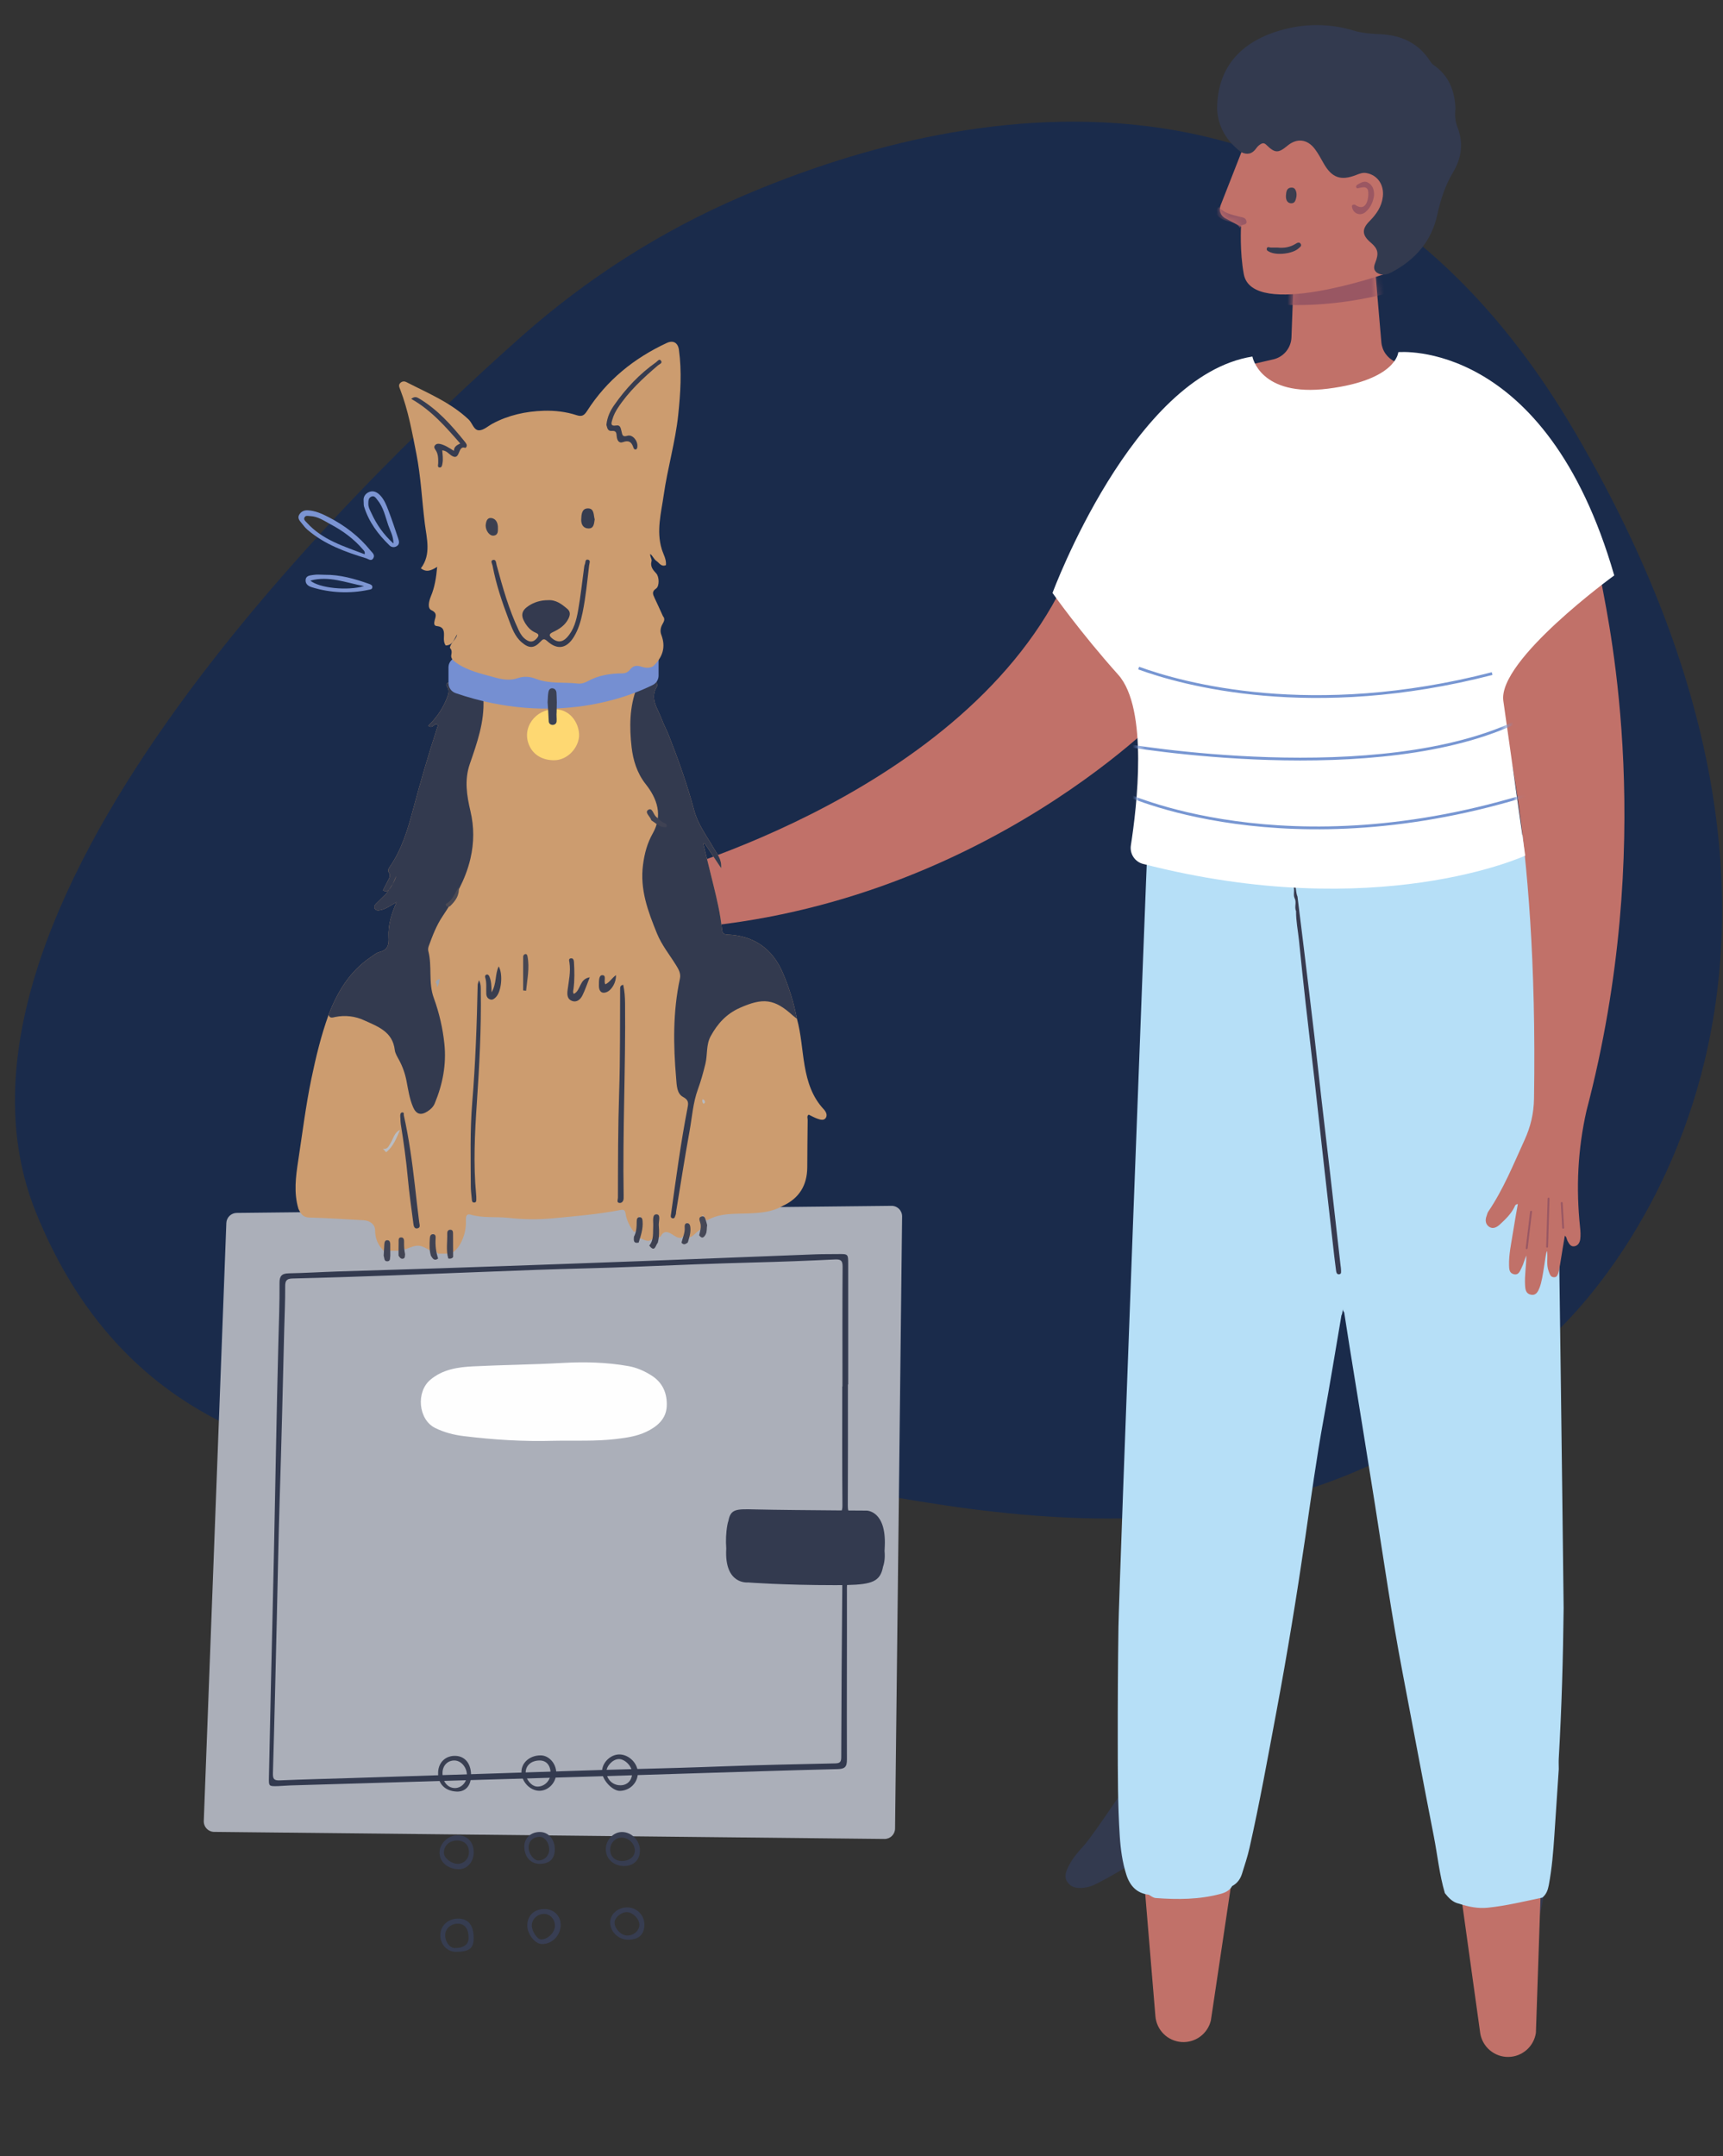 <svg width="267" height="334" viewBox="0 0 267 334" fill="none" xmlns="http://www.w3.org/2000/svg">
<rect x="0" y="0" width="267" height="334" fill="#333333" stroke="none"/>
<path fill-rule="evenodd" clip-rule="evenodd" d="M240.412 207.011C240.412 207.011 297.45 158.004 244.012 66.858C206.573 3.002 147.119 16.588 114.873 30.448C102.419 35.8 90.919 43.145 80.78 52.141C53.202 76.608 -13.066 141.738 5.575 187.815C28.945 245.579 95.117 222.961 118.383 227.91C161.485 237.08 203.25 244.102 240.412 207.011Z" fill="#1A2B4B"/>
<path fill-rule="evenodd" clip-rule="evenodd" d="M191.604 56.985L197.315 55.666C198.093 55.487 198.79 55.056 199.298 54.44C199.807 53.824 200.098 53.058 200.128 52.26L200.555 40.667L212.927 39.878L214.059 53.018C214.115 53.663 214.341 54.281 214.716 54.808C215.09 55.336 215.599 55.754 216.189 56.019L219.507 57.512L218.289 59.284C216.827 61.41 214.852 63.133 212.547 64.294C210.243 65.454 207.683 66.015 205.104 65.924C202.525 65.833 200.011 65.093 197.794 63.773C195.576 62.453 193.728 60.595 192.419 58.371L191.604 56.986V56.985Z" fill="#C17169"/>
<mask id="mask0_878_23909" style="mask-type:alpha" maskUnits="userSpaceOnUse" x="191" y="39" width="29" height="27">
<path d="M200.315 40.769L200.116 52.368C200.103 53.166 199.826 53.938 199.33 54.563C198.833 55.189 198.145 55.634 197.37 55.828L191.688 57.26L192.53 58.629C193.882 60.827 195.766 62.649 198.009 63.925C200.251 65.202 202.78 65.892 205.36 65.933C207.94 65.973 210.489 65.362 212.77 64.156C215.051 62.95 216.992 61.189 218.412 59.034L219.596 57.237L216.247 55.81C215.652 55.556 215.136 55.148 214.751 54.628C214.366 54.108 214.128 53.495 214.059 52.851L212.669 39.737" fill="white"/>
</mask>
<g mask="url(#mask0_878_23909)">
<path fill-rule="evenodd" clip-rule="evenodd" d="M214.626 45.537C209.479 46.807 204.262 47.417 198.957 47.218C198.343 46.55 198.334 45.866 198.907 45.167C201.34 44.389 203.954 44.522 206.379 43.671C208.361 42.975 210.44 42.513 212.348 41.659C213.519 41.135 213.909 41.405 214.191 42.449L214.626 45.537Z" fill="#995763"/>
</g>
<path fill-rule="evenodd" clip-rule="evenodd" d="M192.961 22.08L189.138 31.826C188.996 32.19 188.992 32.594 189.128 32.96C189.264 33.326 189.53 33.629 189.876 33.812L192.31 35.101C192.31 35.101 192.093 39.008 192.745 42.481C194.068 49.542 214.451 42.481 214.451 42.481L215.753 28.157L214.668 21.428L208.807 18.825H199.039L192.961 22.08Z" fill="#C17169"/>
<path fill-rule="evenodd" clip-rule="evenodd" d="M188.608 16.887C188.607 10.791 191.922 6.614 198.307 4.731C202.141 3.599 206.012 3.601 209.826 4.752C211.21 5.169 212.589 5.23 213.98 5.301C217.259 5.47 219.889 6.736 221.679 9.564C221.792 9.742 221.937 9.922 222.109 10.04C224.49 11.668 225.437 14.019 225.539 16.8C225.43 17.782 225.487 18.761 225.846 19.677C226.813 22.152 226.492 24.485 225.154 26.715C223.935 28.75 223.23 30.966 222.725 33.265C221.822 37.384 219.311 40.248 215.647 42.172C214.93 42.548 214.153 42.737 213.381 42.247C212.795 41.814 212.885 41.272 213.115 40.694C213.703 39.208 213.542 38.532 212.39 37.555C211.081 36.446 210.988 35.504 212.203 34.28C213.281 33.196 214.103 32.032 214.289 30.466C214.507 28.62 213.453 27.096 211.725 26.804C211.148 26.706 210.661 26.91 210.156 27.107C207.759 28.039 206.378 27.54 205.102 25.286C204.674 24.531 204.269 23.759 203.744 23.069C202.579 21.54 200.968 21.361 199.509 22.57C198.076 23.758 197.581 23.748 196.235 22.439C195.947 22.158 195.697 22.125 195.373 22.315C195.093 22.482 194.851 22.707 194.666 22.976C194.042 23.866 193.253 24.03 192.3 23.554C190.116 21.86 188.745 19.715 188.608 16.887Z" fill="#333A4F"/>
<path fill-rule="evenodd" clip-rule="evenodd" d="M212.926 30.249C212.827 31.085 212.477 32.09 211.61 32.84C210.863 33.485 209.805 33.16 209.548 32.235C209.498 32.055 209.436 31.861 209.61 31.746C209.706 31.682 209.93 31.665 210 31.729C212.063 33.148 212.205 29.824 211.935 29.341C211.657 28.844 211.112 29.025 210.657 29.108C210.482 29.139 210.286 29.256 210.184 29.05C210.061 28.801 210.248 28.659 210.449 28.546C210.928 28.276 211.439 27.972 211.973 28.273C212.605 28.63 212.956 29.214 212.926 30.249Z" fill="#9B5762"/>
<path fill-rule="evenodd" clip-rule="evenodd" d="M197.971 38.347C198.93 38.452 199.9 38.319 200.796 37.754C201.006 37.623 201.355 37.431 201.56 37.777C201.761 38.117 201.423 38.288 201.225 38.474C200.34 39.305 197.864 39.598 196.732 39.019C196.507 38.904 196.222 38.798 196.303 38.493C196.401 38.121 196.71 38.347 196.937 38.348L197.971 38.347Z" fill="#353B4F"/>
<path fill-rule="evenodd" clip-rule="evenodd" d="M200.81 29.549C200.946 29.91 200.947 30.309 200.851 30.684C200.74 31.12 200.604 31.515 200.052 31.488C199.422 31.457 199.23 30.858 199.274 30.261C199.314 29.707 199.388 29.088 200.094 29.061C200.527 29.044 200.703 29.267 200.81 29.549Z" fill="#3C3E4F"/>
<mask id="mask1_878_23909" style="mask-type:alpha" maskUnits="userSpaceOnUse" x="189" y="18" width="27" height="28">
<path d="M199.039 18.825L192.961 22.08L189.138 31.826C188.996 32.19 188.992 32.593 189.128 32.96C189.264 33.326 189.53 33.629 189.875 33.812L192.31 35.101C192.31 35.101 192.093 39.008 192.744 42.481C194.068 49.542 214.451 42.481 214.451 42.481L215.753 28.157L214.667 21.428L208.807 18.825" fill="white"/>
</mask>
<g mask="url(#mask1_878_23909)">
<path fill-rule="evenodd" clip-rule="evenodd" d="M192.146 35.333C191.5 34.247 190.176 34.456 189.256 33.87C188.444 33.352 188.029 32.878 188.847 32.062C189.681 33.032 190.882 33.248 192.033 33.555C192.471 33.671 192.997 33.66 193.137 34.19C193.325 34.903 192.565 34.719 192.284 34.995C192.205 35.073 192.19 35.218 192.146 35.333Z" fill="#985865"/>
</g>
<path fill-rule="evenodd" clip-rule="evenodd" d="M99.117 136.381C99.117 136.381 148.178 124.174 164.683 90.718L180.509 110.384C180.509 110.384 149.083 143.388 99.117 144.066" fill="#C17169"/>
<path fill-rule="evenodd" clip-rule="evenodd" d="M31.578 282.07L35.074 189.447C35.089 189.029 35.265 188.633 35.565 188.341C35.865 188.049 36.266 187.884 36.684 187.88L138.147 186.784C138.364 186.782 138.579 186.823 138.78 186.905C138.981 186.987 139.163 187.108 139.317 187.262C139.47 187.415 139.591 187.597 139.673 187.798C139.755 187.999 139.796 188.214 139.793 188.431L138.701 283.245C138.696 283.676 138.519 284.088 138.211 284.39C137.902 284.692 137.486 284.859 137.055 284.854L33.189 283.759C32.971 283.757 32.756 283.711 32.557 283.625C32.357 283.538 32.177 283.412 32.026 283.255C31.876 283.097 31.759 282.911 31.682 282.708C31.605 282.504 31.57 282.287 31.578 282.07Z" fill="#ABAFB9"/>
<path fill-rule="evenodd" clip-rule="evenodd" d="M85.779 223.178C81.111 223.312 76.464 223.02 71.836 222.45C70.306 222.262 68.811 221.876 67.419 221.184C64.829 219.898 64.431 215.616 66.69 213.724C68.628 212.099 70.971 211.763 73.344 211.647C77.923 211.421 82.513 211.379 87.091 211.123C90.556 210.929 93.99 211.003 97.403 211.614C98.672 211.841 99.836 212.357 100.938 213.048C102.735 214.174 103.421 215.908 103.318 217.86C103.218 219.803 101.826 220.987 100.157 221.782C98.684 222.483 97.076 222.712 95.476 222.902C92.254 223.284 89.012 223.112 85.779 223.178Z" fill="#FEFEFE"/>
<path fill-rule="evenodd" clip-rule="evenodd" d="M96.225 276.538C95.019 276.586 94.035 275.7 93.974 274.511C93.925 273.586 94.933 272.511 95.874 272.48C96.823 272.45 97.942 273.586 97.956 274.595C97.971 275.716 97.276 276.497 96.225 276.538ZM95.965 271.761C94.571 271.766 93.274 273.069 93.294 274.448C93.314 275.728 94.934 277.446 96.088 277.406C97.622 277.354 98.811 276.17 98.841 274.664C98.87 273.167 97.472 271.756 95.965 271.761Z" fill="#383E51"/>
<path fill-rule="evenodd" clip-rule="evenodd" d="M83.806 300.416C83.226 300.374 82.431 299.156 82.413 298.283C82.394 297.307 83.257 296.476 84.304 296.461C85.228 296.449 86 297.291 85.998 298.308C85.995 299.352 84.814 300.488 83.806 300.416ZM84.379 295.714C82.779 295.708 81.722 296.71 81.709 298.242C81.699 299.557 82.865 301.08 83.921 301.129C85.503 301.203 86.899 299.801 86.887 298.147C86.878 296.744 85.823 295.72 84.379 295.714Z" fill="#383E53"/>
<path fill-rule="evenodd" clip-rule="evenodd" d="M96.346 288.266C95.222 288.246 94.518 287.519 94.561 286.421C94.6 285.425 95.391 284.638 96.346 284.647C97.424 284.657 98.383 285.596 98.38 286.642C98.379 287.595 97.512 288.286 96.346 288.266ZM96.379 283.779C95.036 283.784 93.872 285.021 93.875 286.443C93.877 287.918 95.069 289.027 96.673 289.049C98.177 289.069 99.18 288.087 99.17 286.604C99.16 285.09 97.86 283.774 96.379 283.779Z" fill="#373D51"/>
<path fill-rule="evenodd" clip-rule="evenodd" d="M83.275 276.743C82.378 276.727 81.482 275.672 81.46 274.607C81.436 273.477 82.334 272.693 83.647 272.697C84.667 272.701 85.316 273.463 85.319 274.662C85.324 275.805 84.381 276.763 83.275 276.743ZM83.797 271.906C82.118 271.893 80.802 273.026 80.804 274.48C80.808 275.974 82.126 277.371 83.551 277.392C84.986 277.412 86.221 276.104 86.199 274.584C86.177 273.159 85.062 271.916 83.797 271.906Z" fill="#393F52"/>
<path fill-rule="evenodd" clip-rule="evenodd" d="M97.16 299.816C96.258 299.802 95.226 298.732 95.228 297.809C95.229 297.06 96.239 296.194 97.115 296.19C98.041 296.186 99.101 297.246 99.081 298.157C99.06 299.086 98.197 299.831 97.16 299.816ZM97.183 295.456C95.708 295.462 94.523 296.53 94.555 297.825C94.591 299.282 95.864 300.473 97.377 300.462C99.012 300.451 99.87 299.624 99.855 298.075C99.847 297.373 99.562 296.704 99.061 296.213C98.56 295.722 97.884 295.45 97.183 295.456ZM70.954 288.706C69.984 288.724 68.806 287.819 68.786 287.038C68.756 285.925 69.598 285.108 70.793 285.093C71.929 285.078 72.662 285.766 72.67 286.859C72.68 287.892 71.939 288.687 70.954 288.706ZM70.837 284.277C69.43 284.305 68.132 285.561 68.111 286.914C68.089 288.391 69.33 289.501 71.051 289.541C72.386 289.571 73.402 288.438 73.408 286.912C73.412 285.312 72.375 284.246 70.837 284.277Z" fill="#373D51"/>
<path fill-rule="evenodd" clip-rule="evenodd" d="M70.505 301.756C69.687 301.759 68.972 300.801 68.992 299.728C69.01 298.749 69.855 297.983 70.927 297.974C71.998 297.964 72.624 298.776 72.618 300.163C72.613 301.198 71.882 301.75 70.505 301.756ZM70.894 297.191C69.36 297.223 68.207 298.36 68.234 299.816C68.259 301.252 69.347 302.365 70.694 302.337C72.814 302.296 73.424 301.788 73.402 300.09C73.378 298.153 72.515 297.157 70.894 297.191Z" fill="#363D51"/>
<path fill-rule="evenodd" clip-rule="evenodd" d="M70.55 276.968C69.422 276.995 68.594 276.047 68.571 274.7C68.552 273.538 69.306 272.707 70.388 272.697C71.456 272.688 72.376 273.774 72.355 275.018C72.335 276.066 71.523 276.944 70.55 276.968ZM70.602 271.984C69.068 271.923 67.955 272.966 67.892 274.523C67.822 276.27 68.933 277.432 70.751 277.513C72.068 277.573 72.935 276.677 72.994 275.195C73.07 273.298 72.137 272.044 70.602 271.984Z" fill="#393F52"/>
<path fill-rule="evenodd" clip-rule="evenodd" d="M83.387 288.182C82.697 288.168 81.92 287.112 81.91 286.174C81.903 285.203 82.624 284.516 83.646 284.523C84.418 284.527 85.109 285.456 85.108 286.487C85.108 287.462 84.357 288.201 83.387 288.182ZM83.62 283.775C82.216 283.792 81.231 284.745 81.249 286.068C81.271 287.663 82.254 288.73 83.686 288.71C85.196 288.688 85.998 287.88 85.973 286.403C85.948 284.869 84.954 283.759 83.62 283.775Z" fill="#393F53"/>
<path fill-rule="evenodd" clip-rule="evenodd" d="M130.523 245.676C130.437 254.525 130.387 263.375 130.359 272.226C130.357 273.004 130.071 273.135 129.372 273.15C123.577 273.276 117.78 273.389 111.989 273.61C107.287 273.79 102.585 273.917 97.882 274.039C90.96 274.218 84.04 274.468 77.118 274.69C69.632 274.93 62.145 275.175 54.657 275.412C50.894 275.533 47.129 275.619 43.368 275.78C42.448 275.819 42.268 275.549 42.294 274.654C42.527 266.715 42.704 258.774 42.894 250.835C43.041 244.668 43.144 238.501 43.338 232.336C43.615 223.531 43.832 214.726 44.045 205.92C44.098 203.702 44.209 201.482 44.191 199.262C44.185 198.428 44.374 198.065 45.307 198.042C50.536 197.916 55.765 197.742 60.992 197.552C68.402 197.28 75.808 196.965 83.218 196.698C88.369 196.513 93.525 196.426 98.677 196.211C104.692 195.959 110.707 195.717 116.726 195.562C120.939 195.454 125.151 195.297 129.361 195.091C130.304 195.045 130.578 195.262 130.571 196.227C130.528 202.404 130.549 208.581 130.549 214.758H130.518C130.518 220.897 130.492 227.037 130.544 233.176C130.547 233.519 130.515 233.775 130.437 233.967C126.301 233.936 119.938 233.882 117.076 233.81C114.105 233.735 113.234 233.7 112.877 235.579C112.806 235.784 112.751 235.994 112.715 236.208C112.491 237.43 112.454 238.65 112.541 239.865L112.538 239.922C112.23 245.539 115.918 245.121 115.918 245.121C115.918 245.121 121.273 245.539 129.413 245.539C129.803 245.539 130.17 245.536 130.521 245.532C130.523 245.579 130.523 245.626 130.523 245.676ZM134.287 233.992L131.459 233.974C131.393 233.777 131.374 233.526 131.376 233.209C131.412 226.958 131.395 220.704 131.395 214.452H131.436V195.808C131.436 194.225 131.433 194.228 129.803 194.253C128.673 194.27 127.541 194.251 126.413 194.294C117.426 194.638 108.44 194.995 99.454 195.342C95.581 195.491 91.708 195.63 87.836 195.769C81.293 196.002 74.749 196.238 68.205 196.455C62.901 196.633 57.595 196.778 52.291 196.952C49.77 197.036 47.251 197.193 44.73 197.239C43.653 197.259 43.307 197.672 43.316 198.732C43.34 201.744 43.22 204.755 43.141 207.765C42.848 219.019 42.667 230.275 42.431 241.53C42.29 248.189 42.121 254.849 41.971 261.507C41.867 266.099 41.777 270.692 41.675 275.283C41.643 276.7 41.634 276.706 43.08 276.668C43.718 276.651 44.356 276.579 44.996 276.561C52.592 276.333 60.189 276.113 67.785 275.889C76.178 275.643 84.57 275.397 92.963 275.145C97.439 275.011 101.915 274.86 106.391 274.723C114.18 274.483 121.967 274.225 129.756 274.037C130.867 274.011 131.245 273.748 131.241 272.579C131.208 263.69 131.261 254.8 131.241 245.91C131.241 245.768 131.246 245.64 131.258 245.521C135.236 245.43 136.409 244.921 136.837 242.691C136.918 242.466 136.98 242.219 137.027 241.944C137.123 241.374 137.123 240.806 137.073 240.243C137.086 240 137.097 239.751 137.108 239.486C137.343 233.962 134.287 233.992 134.287 233.992ZM237.912 271.225C239.82 272.338 239.871 274.347 240.13 276.156C241.099 282.923 240.14 289.573 238.715 296.183C238.379 297.736 237.937 299.254 237.027 300.579C235.753 302.432 233.892 302.39 232.642 300.537C225.953 287.81 226.963 277.996 227.361 274.727C227.522 273.399 228.332 272.301 229.175 271.272C229.868 271.86 237.388 272.075 237.912 271.225ZM189.743 274.285C190.536 276.82 189.369 278.698 187.743 280.475C185.903 282.485 171.06 291.542 169.129 292.133C168.877 292.21 168.629 292.306 168.372 292.35C167.297 292.538 166.191 292.556 165.469 291.622C164.77 290.717 165.24 289.753 165.699 288.867C166.277 287.755 167.099 286.822 167.937 285.903C169.766 283.896 175.504 274.823 177.328 272.851C177.813 272.327 178.275 271.784 178.748 271.25C179.611 271.795 187.16 270.903 187.757 270.366C188.806 270.995 189.052 272.095 189.386 273.143C189.507 273.523 189.624 273.905 189.743 274.285Z" fill="#333A4F"/>
<path fill-rule="evenodd" clip-rule="evenodd" d="M225.953 290.32L229.388 314.999C229.566 316.022 230.102 316.949 230.902 317.612C231.701 318.275 232.71 318.631 233.749 318.617C234.787 318.602 235.786 318.218 236.567 317.533C237.347 316.848 237.858 315.907 238.007 314.879L238.84 290.32M177.344 291.903L179.045 312.315C179.13 313.35 179.582 314.321 180.319 315.053C181.056 315.784 182.029 316.23 183.065 316.308C184.1 316.386 185.13 316.093 185.968 315.481C186.807 314.868 187.399 313.977 187.64 312.967L191.038 290.23" fill="#C17169"/>
<path fill-rule="evenodd" clip-rule="evenodd" d="M177.796 131.633C177.74 131.929 173.408 245.865 173.319 251.998C173.236 257.908 173.2 263.818 173.212 269.728C173.217 274.62 173.206 279.517 173.52 284.403C173.651 286.427 173.919 288.442 174.543 290.392C175.094 292.115 176.14 293.268 178.021 293.492C178.374 293.694 178.676 293.974 179.122 294.008C182.494 294.259 185.845 294.249 189.147 293.361C189.905 293.158 190.541 292.84 190.945 292.145C191.724 291.734 192.204 291.069 192.46 290.254C192.875 288.927 193.319 287.601 193.625 286.247C195.206 279.244 196.475 272.177 197.799 265.122C199.481 256.151 200.954 247.146 202.275 238.115C203.166 232.019 203.992 225.914 205.103 219.85C206.084 214.492 206.955 209.114 207.874 203.745C208.092 203.415 207.931 202.93 208.308 202.667C208.031 202.871 208.12 203.084 208.3 203.3C208.567 205.008 208.829 206.717 209.103 208.425C210.424 216.626 211.771 224.823 213.064 233.029C214.427 241.681 215.675 250.351 217.319 258.956C218.941 267.441 220.518 275.935 222.181 284.412C222.76 287.359 223.048 290.362 223.902 293.255C224.498 293.994 225.124 294.689 226.119 294.885C227.552 295.359 229.023 295.657 230.534 295.504C233.395 295.212 236.187 294.527 238.996 293.942C239.632 293.444 239.868 292.74 240.009 291.986C240.488 289.432 240.699 286.85 240.871 284.264L241.551 274.034C241.549 273.471 241.518 272.905 241.551 272.344C241.996 264.601 242.22 256.853 242.304 249.098C242.304 249.098 241.101 144.744 240.423 129.146" fill="#B6DFF7"/>
<path fill-rule="evenodd" clip-rule="evenodd" d="M200.187 136.379L200.686 136.406C200.747 136.767 200.814 138.433 201.059 138.868C201.386 141.511 201.718 144.153 202.039 146.798C202.589 151.338 203.142 155.879 203.674 160.422C204.037 163.518 204.36 166.618 204.715 169.715C205.173 173.702 205.651 177.685 206.11 181.67C206.476 184.841 206.828 188.015 207.186 191.187C207.368 192.79 207.552 194.393 207.734 195.996C207.76 196.219 207.808 196.443 207.807 196.666C207.806 196.948 207.922 197.357 207.5 197.392C207.105 197.425 207.064 196.997 207.028 196.729C206.845 195.392 206.7 194.05 206.547 192.709C206.098 188.755 205.645 184.802 205.203 180.847C204.706 176.411 204.229 171.973 203.728 167.538C203.267 163.477 202.772 159.42 202.318 155.359C201.954 152.114 201.62 148.867 201.288 145.619C201.134 144.128 200.823 142.652 200.843 141.145C200.539 140.491 200.973 139.75 200.6 139.105L200.606 139.112C200.358 138.524 200.683 137.874 200.413 137.288C200.175 137.025 200.139 136.712 200.187 136.379Z" fill="#373A4F"/>
<path fill-rule="evenodd" clip-rule="evenodd" d="M60.874 136.895C61.086 136.472 61.233 136.036 61.402 135.693C61.294 136.106 61.104 136.503 60.874 136.895ZM127.64 171.818C125.868 169.924 125.124 167.598 124.693 165.112C124.269 162.676 124.158 160.189 123.49 157.793C123.023 155.367 122.296 152.999 121.321 150.729C119.7 146.931 116.818 144.933 112.702 144.764C112.01 144.736 111.922 144.416 111.867 143.881C111.63 141.565 111.1 139.303 110.541 137.047C110.041 135.018 109.543 132.988 109.043 130.958C108.99 130.869 108.96 130.765 109.022 130.683C109.108 130.57 109.18 130.677 109.251 130.726L111.75 134.478C111.872 133.097 111.121 132.302 110.626 131.433C109.532 129.514 108.164 127.74 107.578 125.557C106.516 121.599 105.149 117.754 103.648 113.939C103.304 113.066 102.851 112.236 102.523 111.357C101.919 109.738 100.642 108.214 101.801 106.332C101.881 106.2 101.792 105.964 101.783 105.778C101.446 105.223 101.73 104.509 101.326 103.97C100.745 104.316 99.078 105.559 98.94 105.353C98.514 105.109 98.127 105.313 97.771 105.499C95.14 106.877 92.27 107.407 89.387 107.897C88.284 108.085 84.219 108.475 83.881 108.515C81.364 108.811 78.814 108.644 76.358 108.022C75.852 107.894 75.345 107.838 74.909 108.219C74.909 108.124 74.888 108.032 74.804 107.986C73.175 107.095 71.351 106.667 69.698 105.823C69.38 105.661 69.114 105.828 69.207 106.265C69.606 106.741 69.59 107.211 69.38 107.804C68.747 109.588 67.717 111.098 66.368 112.43C66.91 112.832 67.156 112.358 67.482 112.182C68.152 112.211 67.736 112.6 67.706 112.86C66.374 116.96 65.154 121.097 64.047 125.264C63.194 128.459 62.271 131.616 60.335 134.366C60.175 134.593 60.088 134.907 60.238 135.113C60.607 135.627 60.309 136.026 60.1 136.449C59.857 136.94 59.599 137.423 59.347 137.909C59.793 138.194 60.074 138.042 60.296 137.788C60.143 138.008 59.986 138.228 59.834 138.45C59.354 138.923 58.875 139.398 58.391 139.867C58.14 140.11 57.862 140.393 58.06 140.736C58.278 141.113 58.677 141.032 59.068 140.947C59.892 140.766 60.544 140.231 61.454 139.74C60.648 141.596 60.115 143.319 60.214 145.138C60.278 146.306 60.118 147.163 58.792 147.474C58.307 147.588 57.877 147.974 57.443 148.267C54.197 150.461 52.286 153.632 50.916 157.197C49.755 160.401 48.958 163.706 48.264 167.034C47.384 171.25 46.863 175.527 46.211 179.781C45.828 182.276 45.501 184.763 46.247 187.248C46.59 187.964 46.913 188.57 47.927 188.595C50.735 188.666 53.539 188.866 56.344 189.015C57.346 189.069 58.122 189.675 58.123 190.562C58.124 191.881 58.591 192.863 59.451 193.751C60.17 193.39 59.595 192.552 60.043 192.053C60.315 192.617 59.967 193.291 60.482 193.744L61.758 193.741C62.42 193.166 61.888 192.313 62.233 191.612C62.418 192.289 62.21 193.019 62.774 193.533C64.782 192.722 64.999 192.735 66.781 193.773C67.203 192.936 66.587 191.982 67.073 191.003C67.295 192.179 66.966 193.355 67.894 194.191L69.466 194.189C69.82 192.991 69.399 191.737 69.743 190.325C69.92 191.064 69.827 191.615 69.871 192.155C69.921 192.769 69.685 193.441 70.216 193.966C71.035 193.369 71.461 192.549 71.811 191.601C72.148 190.685 72.231 189.785 72.202 188.848C72.186 188.328 72.384 187.985 72.914 188.143C74.86 188.722 76.871 188.426 78.839 188.649C81.128 188.907 83.433 188.93 85.699 188.714C89.188 188.382 92.694 188.095 96.146 187.431C96.679 187.327 96.85 187.449 96.938 187.985C97.112 189.036 97.578 189.978 98.234 190.821C98.836 190.718 98.738 190.175 98.87 189.787C99.016 189.357 98.877 188.862 99.164 188.241C99.353 189.093 99.186 189.702 99.062 190.319C98.969 190.778 98.663 191.232 98.967 191.719C99.524 191.844 99.993 192.282 100.612 192.183C101.47 191.927 101.404 191.186 101.455 190.529C101.515 189.752 101.409 188.956 101.641 187.981C101.938 189.373 101.458 190.586 101.933 191.738C102.094 191.652 102.33 191.607 102.403 191.473C102.89 190.583 103.501 190.792 104.178 191.21C104.613 191.48 105.029 191.837 105.607 191.733C106.379 191.158 106.173 190.151 106.577 189.337C106.966 190.197 106.142 190.944 106.584 191.711C107.389 191.678 107.743 190.937 108.347 190.588C109.16 189.974 108.714 189.028 108.875 188.205C109.247 188.453 109.21 188.906 109.58 189.027C111.619 187.841 113.917 188.054 116.116 187.952C117.936 187.869 119.674 187.727 121.276 186.801C123.837 185.63 125.077 183.618 125.094 180.82C125.109 178.373 125.125 175.927 125.159 173.48C125.162 173.214 124.991 172.888 125.317 172.657C125.762 172.87 126.184 173.114 126.636 173.275C127.087 173.435 127.664 173.636 127.972 173.155C128.256 172.708 127.983 172.185 127.64 171.818Z" fill="#CC9C6F"/>
<path fill-rule="evenodd" clip-rule="evenodd" d="M74.909 108.282C75.093 111.818 73.924 115.088 72.802 118.338C71.941 120.835 72.334 123.233 72.904 125.657C73.48 128.11 73.473 130.514 72.9 132.995C72.128 136.335 70.43 139.161 68.568 141.95C67.626 143.358 67.019 144.953 66.44 146.545C66.354 146.782 66.313 147.081 66.373 147.319C66.994 149.699 66.348 152.201 67.223 154.592C68.059 156.884 68.61 159.27 68.863 161.696C69.197 164.888 68.597 167.962 67.369 170.915C67.148 171.448 66.741 171.836 66.251 172.152C65.229 172.811 64.496 172.621 64.011 171.491C63.458 170.206 63.259 168.82 62.996 167.462C62.78 166.318 62.389 165.215 61.837 164.19C61.57 163.696 61.238 163.178 61.175 162.643C60.843 159.804 58.575 159.024 56.453 158.057C55.046 157.401 53.465 157.217 51.945 157.531C51.606 157.598 51.087 157.818 50.916 157.197C52.287 153.633 54.197 150.461 57.443 148.267C57.876 147.974 58.307 147.588 58.792 147.474C60.119 147.163 60.279 146.306 60.215 145.138C60.115 143.319 60.648 141.596 61.454 139.74C60.544 140.231 59.892 140.766 59.068 140.947C58.677 141.032 58.278 141.113 58.06 140.737C57.862 140.394 58.14 140.11 58.39 139.867C58.876 139.398 59.353 138.923 59.834 138.45C60.462 137.538 61.15 136.66 61.401 135.693C61.166 136.172 60.973 136.832 60.592 137.384C60.312 137.786 60.012 138.335 59.347 137.909C59.599 137.423 59.857 136.94 60.1 136.449C60.31 136.027 60.607 135.628 60.237 135.113C60.088 134.907 60.175 134.593 60.334 134.366C62.272 131.616 63.193 128.459 64.046 125.264C65.153 121.097 66.374 116.96 67.706 112.86C67.736 112.6 68.152 112.211 67.482 112.182C67.156 112.358 66.91 112.833 66.369 112.431C67.716 111.099 68.747 109.588 69.38 107.804C69.59 107.211 69.606 106.741 69.207 106.266C69.112 105.828 69.38 105.661 69.699 105.824C71.351 106.667 73.175 107.095 74.805 107.987C74.906 108.042 74.915 108.168 74.909 108.282Z" fill="#333A4F"/>
<path fill-rule="evenodd" clip-rule="evenodd" d="M59.348 177.945C60.038 178.079 60.222 177.546 60.504 177.101C60.957 176.385 61.076 175.449 61.983 175.023C61.441 176.279 60.972 177.579 59.835 178.486L59.348 177.945Z" fill="#B9BDC3"/>
<path fill-rule="evenodd" clip-rule="evenodd" d="M67.482 152.217C67.604 151.948 67.738 151.692 68.141 151.661C68.078 152.12 68.01 152.545 67.706 152.895C67.663 152.659 67.783 152.369 67.482 152.217Z" fill="#9FA4AE"/>
<path fill-rule="evenodd" clip-rule="evenodd" d="M101.327 103.97C101.731 104.509 101.446 105.223 101.783 105.778C101.793 105.964 101.882 106.2 101.802 106.332C100.643 108.214 101.92 109.738 102.524 111.357C102.852 112.236 103.304 113.066 103.648 113.939C105.15 117.754 106.517 121.599 107.579 125.557C108.164 127.74 109.533 129.514 110.627 131.433C111.122 132.302 111.873 133.097 111.75 134.478L109.251 130.726C109.18 130.677 109.107 130.57 109.022 130.682C108.961 130.765 108.99 130.869 109.044 130.958C109.543 132.988 110.041 135.018 110.542 137.047C111.1 139.303 111.63 141.565 111.868 143.882C111.923 144.416 112.01 144.736 112.703 144.764C116.818 144.933 119.7 146.931 121.321 150.729C122.296 152.999 123.024 155.367 123.49 157.793C123.282 157.633 123.06 157.486 122.866 157.311C119.996 154.698 118.237 154.515 114.626 156.128C112.543 157.059 111.175 158.588 110.126 160.511C109.398 161.846 109.657 163.372 109.31 164.787C108.979 166.138 108.614 167.46 108.136 168.769C107.386 170.822 107.252 173.021 106.863 175.157C106.104 179.331 105.458 183.525 104.767 187.711C104.742 187.858 104.765 188.025 104.705 188.155C104.592 188.399 104.583 188.838 104.157 188.697C103.852 188.596 103.951 188.289 103.99 188.016C104.755 182.557 105.481 177.093 106.529 171.679C106.672 170.942 106.787 170.412 105.84 169.913C104.872 169.404 104.868 168.088 104.78 167.066C104.333 161.891 104.256 156.72 105.361 151.6C105.538 150.78 105.149 150.129 104.753 149.491C103.746 147.87 102.534 146.386 101.801 144.583C100.412 141.165 99.136 137.79 99.645 133.939C99.878 132.176 100.294 130.613 101.163 129.071C102.722 126.306 101.861 123.739 100.056 121.458C98.707 119.754 98.1 117.712 97.875 115.745C97.526 112.676 97.523 109.513 98.688 106.516C98.822 106.172 100.518 104.452 101.327 103.97Z" fill="#333A4F"/>
<path fill-rule="evenodd" clip-rule="evenodd" d="M109.044 170.994C108.84 170.8 108.783 170.566 108.854 170.293C109.154 170.31 109.22 170.522 109.252 170.762L109.044 170.994Z" fill="#B7BBC1"/>
<path fill-rule="evenodd" clip-rule="evenodd" d="M100.613 192.939C101.35 192.038 101.158 190.957 101.222 189.917C101.262 189.253 101.003 188.103 101.715 188.099C102.469 188.095 102.035 189.203 102.086 189.81C102.162 190.701 102.166 191.61 101.934 192.493C101.578 192.893 101.488 194.079 100.613 192.939Z" fill="#3E4151"/>
<path fill-rule="evenodd" clip-rule="evenodd" d="M69.466 194.944C69.086 193.655 69.344 192.338 69.302 191.034C69.292 190.758 69.432 190.499 69.752 190.487C70.187 190.471 70.201 190.822 70.204 191.118C70.218 192.319 70.214 193.521 70.216 194.721C70.017 194.968 69.755 195.002 69.466 194.944Z" fill="#414353"/>
<path fill-rule="evenodd" clip-rule="evenodd" d="M66.781 194.529C66.51 193.659 66.556 192.767 66.603 191.876C66.621 191.525 66.695 191.148 67.138 191.178C67.536 191.205 67.521 191.586 67.502 191.876C67.434 192.916 67.567 193.959 67.895 194.948C67.305 195.388 67.047 194.949 66.781 194.529Z" fill="#404353"/>
<path fill-rule="evenodd" clip-rule="evenodd" d="M98.234 191.577C98.639 190.828 98.661 190.01 98.666 189.187C98.668 188.881 98.724 188.541 99.124 188.544C99.523 188.547 99.554 188.887 99.579 189.193C99.672 190.343 99.302 191.406 98.966 192.475C98.132 192.658 98.199 192.103 98.234 191.577Z" fill="#3D4152"/>
<path fill-rule="evenodd" clip-rule="evenodd" d="M108.347 191.344C108.494 190.691 108.717 190.048 108.5 189.363C108.389 189.013 108.207 188.563 108.726 188.429C109.234 188.298 109.292 188.792 109.408 189.135C109.481 189.346 109.524 189.566 109.581 189.783C109.486 190.259 109.589 190.769 109.344 191.219C109.072 191.718 108.759 191.929 108.347 191.344Z" fill="#464857"/>
<path fill-rule="evenodd" clip-rule="evenodd" d="M105.607 192.489C105.786 191.696 106.18 190.949 106.097 190.097C106.072 189.834 106.121 189.51 106.434 189.475C106.802 189.434 106.936 189.755 106.975 190.063C107.078 190.898 106.814 191.682 106.584 192.466C106.264 192.698 105.943 192.918 105.607 192.489Z" fill="#424453"/>
<path fill-rule="evenodd" clip-rule="evenodd" d="M59.451 194.508C59.486 193.908 59.513 193.308 59.559 192.709C59.583 192.397 59.662 192.073 60.069 192.112C60.389 192.142 60.466 192.426 60.472 192.701C60.485 193.3 60.479 193.901 60.481 194.5C60.408 194.829 60.562 195.332 60.056 195.374C59.472 195.423 59.59 194.845 59.451 194.508Z" fill="#414455"/>
<path fill-rule="evenodd" clip-rule="evenodd" d="M61.759 194.496C61.762 193.825 61.752 193.154 61.774 192.483C61.785 192.171 61.673 191.692 62.134 191.675C62.657 191.654 62.623 192.187 62.616 192.52C62.607 193.119 62.655 193.704 62.774 194.288C62.73 194.56 62.809 194.919 62.414 194.977C62.072 195.027 61.923 194.734 61.759 194.496Z" fill="#434553"/>
<path fill-rule="evenodd" clip-rule="evenodd" d="M96.576 152.541C96.794 153.527 96.851 154.458 96.861 155.401C96.962 165.301 96.475 175.197 96.641 185.097C96.644 185.248 96.633 185.399 96.639 185.549C96.655 185.995 96.417 186.36 96.014 186.337C95.507 186.308 95.754 185.801 95.755 185.527C95.766 180.073 95.764 174.618 95.945 169.162C96.121 163.861 96.062 158.553 96.096 153.248C96.098 152.924 96.085 152.648 96.576 152.541Z" fill="#363C50"/>
<path fill-rule="evenodd" clip-rule="evenodd" d="M74.228 151.829C74.572 152.551 74.496 153.071 74.504 153.561C74.593 159.355 74.278 165.131 73.888 170.913C73.572 175.597 73.34 180.305 73.781 185.006C73.802 185.232 73.816 185.459 73.811 185.684C73.806 185.937 73.853 186.276 73.474 186.274C73.114 186.272 73.128 185.937 73.105 185.682C73.047 185.045 72.96 184.409 72.957 183.772C72.938 179.443 72.823 175.108 73.178 170.792C73.68 164.719 73.893 158.638 74.019 152.551C74.023 152.391 74.108 152.233 74.228 151.829Z" fill="#373D50"/>
<path fill-rule="evenodd" clip-rule="evenodd" d="M62.056 173.338C62.044 173.151 62.015 172.963 62.023 172.777C62.032 172.542 62.098 172.294 62.389 172.317C62.663 172.337 62.541 172.596 62.577 172.759C63.377 176.338 63.87 179.968 64.29 183.608C64.509 185.504 64.71 187.402 64.956 189.294C65.011 189.715 65.218 190.197 64.637 190.282C64.163 190.353 64.096 189.837 64.05 189.481C63.749 187.144 63.409 184.81 63.195 182.464C62.941 179.668 62.548 176.894 62.105 174.125C62.064 173.867 62.067 173.601 62.048 173.339L62.056 173.338Z" fill="#383D50"/>
<path fill-rule="evenodd" clip-rule="evenodd" d="M91.391 151.384C90.962 152.465 90.669 153.35 90.261 154.177C89.949 154.807 89.386 155.325 88.632 155.04C87.89 154.761 87.862 154.07 87.958 153.331C88.14 151.925 88.463 150.522 88.241 149.089C88.199 148.826 88.075 148.513 88.438 148.448C88.85 148.375 88.928 148.766 88.944 149.042C89.021 150.426 89.057 151.813 88.87 153.192C88.836 153.442 88.729 153.685 88.915 153.954C90.044 153.444 89.721 151.642 91.391 151.384Z" fill="#3B3E50"/>
<path fill-rule="evenodd" clip-rule="evenodd" d="M77.281 149.692C77.976 150.922 77.693 153.594 76.857 154.444C76.612 154.693 76.339 154.93 75.972 154.816C75.577 154.693 75.382 154.378 75.358 153.96C75.311 153.101 75.455 152.231 75.181 151.386C75.118 151.192 75.213 150.998 75.432 150.96C75.649 150.924 75.768 151.098 75.841 151.272C76.128 151.957 76.157 152.695 76.174 153.715C77.004 152.321 76.673 150.915 77.281 149.692Z" fill="#3A3E4F"/>
<path fill-rule="evenodd" clip-rule="evenodd" d="M95.451 151.046C95.512 152.142 94.799 153.379 93.978 153.689C93.44 153.891 93.019 153.753 92.856 153.15C92.815 152.968 92.799 152.783 92.808 152.597C92.818 152.012 92.775 151.081 93.308 151.06C94.053 151.029 93.5 151.967 93.799 152.468C94.448 152.197 94.785 151.532 95.451 151.046Z" fill="#3A3E50"/>
<path fill-rule="evenodd" clip-rule="evenodd" d="M81.067 153.416C81.067 151.681 81.065 149.946 81.07 148.211C81.071 148.01 81.191 147.834 81.383 147.792C81.609 147.742 81.699 147.918 81.74 148.12C82.094 149.934 81.697 151.69 81.525 153.464L81.067 153.416Z" fill="#464652"/>
<path fill-rule="evenodd" clip-rule="evenodd" d="M71.515 101.781C75.942 102.667 87.139 104.209 99.907 100.612C100.981 100.309 102.056 101.089 102.056 102.177V104.653C102.055 104.954 101.97 105.249 101.811 105.504C101.651 105.76 101.424 105.966 101.154 106.1C97.891 107.742 86.074 112.684 70.615 107.369C70.292 107.261 70.011 107.054 69.811 106.778C69.611 106.502 69.502 106.171 69.499 105.83V103.379C69.499 102.345 70.474 101.573 71.515 101.781Z" fill="#758FD2"/>
<path fill-rule="evenodd" clip-rule="evenodd" d="M89.703 114.34C89.403 116.146 87.787 117.719 85.937 117.759C84.287 117.796 82.614 117.076 81.927 115.27C81.899 115.197 81.873 115.124 81.85 115.05C80.952 112.212 83.523 109.469 86.542 109.91C88.955 110.262 89.954 112.836 89.703 114.34Z" fill="#FED872"/>
<path fill-rule="evenodd" clip-rule="evenodd" d="M86.254 110.326C86.204 110.789 86.283 111.265 86.254 111.73C86.21 112.475 85.065 112.474 85.033 111.728V111.71C85 110.737 84.918 109.768 84.857 108.797C84.891 108.281 84.891 107.758 84.974 107.249C85.027 106.921 85.199 106.561 85.634 106.619C86.01 106.669 86.212 106.961 86.233 107.333C86.262 107.811 86.27 108.29 86.286 108.769L86.254 110.326Z" fill="#3B4154"/>
<path fill-rule="evenodd" clip-rule="evenodd" d="M69.071 99.984C68.789 99.593 68.766 99.141 68.792 98.686C68.838 97.847 68.837 97.092 67.688 96.981C67.209 96.935 67.255 96.518 67.355 96.092C67.49 95.516 67.824 94.979 66.846 94.516C66.191 94.205 66.472 93.084 66.781 92.342C67.365 90.939 67.596 89.475 67.744 87.807C66.871 88.347 66.102 88.732 65.222 88.029C66.847 85.882 66.124 83.422 65.832 81.104C65.379 77.494 65.224 73.849 64.517 70.268C63.855 66.916 63.258 63.552 62.022 60.348C61.885 59.992 61.692 59.641 62.042 59.312C62.317 59.054 62.64 59.017 62.982 59.192C66.319 60.907 69.82 62.341 72.615 64.973C73.205 65.527 73.404 66.671 74.256 66.654C74.956 66.64 75.644 65.986 76.339 65.614C78.809 64.294 81.489 63.716 84.244 63.628C85.958 63.574 87.707 63.773 89.357 64.313C90.182 64.582 90.542 64.335 90.978 63.652C94.024 58.895 98.244 55.484 103.335 53.121C104.325 52.66 105.058 53.099 105.207 54.176C105.671 57.552 105.452 60.923 105.096 64.292C104.652 68.479 103.44 72.532 102.851 76.683C102.46 79.433 101.683 82.226 102.543 85.054C102.792 85.871 103.286 86.632 103.194 87.54C102.468 87.85 102.158 87.188 101.708 86.883C101.342 86.634 101.193 86.17 100.77 85.799C100.69 86.279 101.113 86.636 100.937 87.037C100.777 87.8 101.202 88.303 101.68 88.809C102.166 89.323 102.214 90.8 101.662 91.173C100.979 91.632 101.168 92.063 101.425 92.604C101.871 93.546 102.298 94.496 102.732 95.444C103.117 95.882 102.882 96.286 102.656 96.684C102.359 97.206 102.268 97.784 102.475 98.322C103.226 100.271 102.661 101.848 101.203 103.208C100.592 103.556 99.954 103.453 99.343 103.255C98.654 103.03 98.101 103.11 97.639 103.708C97.353 104.08 96.952 104.299 96.469 104.302C94.572 104.311 92.745 104.594 91.052 105.532C90.594 105.785 90.039 105.943 89.524 105.883C87.369 105.631 85.146 105.965 83.055 105.153C82.109 104.786 81.157 104.718 80.185 105.056C78.984 105.473 77.744 105.234 76.62 104.921C74.498 104.329 72.288 103.876 70.468 102.49C70.161 102.26 69.913 101.993 69.915 101.575C69.989 101.146 70.093 100.711 69.714 100.356C69.841 99.502 70.721 99.055 70.836 98.275C70.379 98.912 70.224 99.955 69.071 99.984Z" fill="#CC9C6F"/>
<path fill-rule="evenodd" clip-rule="evenodd" d="M100.937 127.071C100.789 126.498 99.845 125.855 100.43 125.46C101.1 125.008 101.227 126.15 101.666 126.514C102.146 126.913 102.554 127.407 103.193 127.575C103.567 128.211 103.109 128.159 102.732 128.099C102.013 127.981 101.529 127.426 100.937 127.071Z" fill="#3F4253"/>
<path fill-rule="evenodd" clip-rule="evenodd" d="M69.071 140.019C70.152 139.485 70.447 138.354 71.085 137.457C71.222 138.705 70.555 139.587 69.714 140.391C69.366 140.498 69.079 140.499 69.071 140.019Z" fill="#4B4953"/>
<path fill-rule="evenodd" clip-rule="evenodd" d="M84.91 92.969C86.149 92.88 87.043 93.581 87.91 94.312C88.426 94.748 88.369 95.273 88.08 95.843C87.554 96.885 86.646 97.467 85.644 97.932C85.011 98.225 85.094 98.501 85.558 98.886C86.342 99.537 87.131 99.519 87.849 98.749C88.952 97.567 89.32 96.044 89.589 94.537C89.977 92.364 90.206 90.163 90.505 87.974C90.531 87.789 90.544 87.591 90.622 87.427C90.751 87.152 90.638 86.595 91.118 86.697C91.562 86.791 91.336 87.247 91.297 87.562C91 90.014 90.775 92.477 90.276 94.9C90.002 96.229 89.626 97.531 88.902 98.695C87.791 100.479 86.347 100.713 84.792 99.3C84.303 98.855 84.118 98.999 83.752 99.395C82.758 100.465 81.965 100.455 80.851 99.505C79.764 98.576 79.323 97.262 78.849 96.017C77.808 93.284 76.871 90.506 76.328 87.618C76.272 87.323 75.947 86.846 76.391 86.738C76.886 86.617 76.869 87.202 76.957 87.53C77.887 90.975 78.855 94.405 80.388 97.645C80.664 98.228 81.007 98.752 81.57 99.121C82.186 99.525 82.676 99.442 83.158 98.903C83.513 98.504 83.589 98.243 82.999 98.002C82.238 97.692 81.712 97.09 81.308 96.398C80.656 95.279 80.847 94.551 81.928 93.838C82.801 93.263 83.828 92.965 84.91 92.969Z" fill="#343A4F"/>
<path fill-rule="evenodd" clip-rule="evenodd" d="M68.528 69.759C68.588 70.441 68.689 71.106 68.566 71.768C68.512 72.065 68.48 72.454 68.099 72.41C67.743 72.369 67.902 71.981 67.905 71.751C67.912 71.031 67.926 70.322 67.487 69.689C67.341 69.479 67.191 69.228 67.416 68.97C67.643 68.709 67.942 68.702 68.247 68.778C68.989 68.963 69.616 69.384 70.335 69.838C70.344 69.198 70.797 68.949 71.32 68.698C69.036 66.089 66.829 63.541 63.726 61.788C64.277 61.332 64.634 61.545 64.97 61.745C67.83 63.454 69.996 65.897 72.054 68.453C72.147 68.569 72.235 68.696 72.297 68.831C72.416 69.09 72.197 69.413 72.074 69.367C70.871 68.911 71.397 71.536 69.93 70.551C69.504 70.266 69.178 69.798 68.528 69.759Z" fill="#373C50"/>
<path fill-rule="evenodd" clip-rule="evenodd" d="M93.967 65.815C94.096 64.594 94.561 63.636 95.162 62.775C96.956 60.196 99.09 57.932 101.667 56.111C101.886 55.957 102.144 55.525 102.405 55.844C102.738 56.251 102.188 56.403 101.973 56.586C99.647 58.567 97.416 60.632 95.728 63.214C95.376 63.753 95.085 64.322 94.906 64.939C94.746 65.491 94.486 66.076 95.54 65.905C96.151 65.806 96.202 66.395 96.313 66.822C96.435 67.294 96.413 67.75 97.217 67.502C98.003 67.26 98.836 68.243 98.769 69.149C98.755 69.332 98.745 69.561 98.533 69.616C98.309 69.675 98.201 69.476 98.142 69.299C97.875 68.501 97.471 68.139 96.547 68.481C95.877 68.73 95.612 68.15 95.565 67.58C95.525 67.087 95.506 66.699 94.832 66.752C94.073 66.812 94.109 66.15 93.967 65.815Z" fill="#373C4F"/>
<path fill-rule="evenodd" clip-rule="evenodd" d="M92.155 80.454C92.045 81.084 92.056 81.872 91.189 81.859C90.392 81.847 90.037 81.228 90.067 80.46C90.098 79.709 90.139 78.764 91.095 78.75C92.11 78.735 91.958 79.771 92.155 80.454Z" fill="#363C4F"/>
<path fill-rule="evenodd" clip-rule="evenodd" d="M75.26 81.384C75.313 80.787 75.474 80.168 76.117 80.243C76.899 80.334 77.171 81.057 77.159 81.759C77.152 82.224 77.235 82.894 76.48 82.969C75.856 83.032 75.252 82.197 75.26 81.384Z" fill="#3B3F50"/>
<path fill-rule="evenodd" clip-rule="evenodd" d="M56.506 85.853C53.272 84.618 49.968 83.633 47.555 80.969C47.342 80.733 46.981 80.488 47.21 80.109C47.389 79.806 47.756 79.931 48.041 79.942C49.257 79.983 50.218 80.674 51.235 81.217C53.136 82.231 54.853 83.484 56.256 85.135C56.396 85.3 56.595 85.435 56.506 85.853ZM57.42 85.287C55.629 83.061 53.397 81.371 50.869 80.078C49.874 79.569 48.839 79.102 47.687 79.047C47.108 79.017 46.648 79.243 46.361 79.737C46.081 80.219 46.385 80.619 46.67 80.954C46.981 81.322 47.251 81.718 47.631 82.045C50.286 84.332 53.485 85.488 56.759 86.485C57.079 86.583 57.544 87.011 57.857 86.455C58.151 85.934 57.682 85.612 57.42 85.287Z" fill="#7B94D3"/>
<path fill-rule="evenodd" clip-rule="evenodd" d="M57.567 79.515C57.356 79.053 57.067 78.591 57.076 78.036C57.084 77.611 57.07 77.171 57.498 76.95C58.014 76.684 58.253 77.164 58.492 77.451C59.423 78.575 59.703 80.005 60.157 81.333C60.45 82.191 60.959 83.009 60.974 84.197C59.412 82.777 58.357 81.235 57.567 79.515ZM61.682 83.337C61.206 81.917 60.737 80.494 60.2 79.096C59.88 78.261 59.555 77.403 58.921 76.736C58.458 76.247 57.87 75.935 57.2 76.208C56.537 76.48 56.29 77.064 56.346 77.549C56.375 78.001 56.346 78.239 56.411 78.448C57.144 80.845 58.596 82.78 60.369 84.495C60.703 84.818 61.169 84.817 61.524 84.572C61.978 84.259 61.824 83.761 61.682 83.337Z" fill="#7C95D3"/>
<path fill-rule="evenodd" clip-rule="evenodd" d="M48.091 89.937C50.986 89.148 53.563 90.265 56.416 90.788C53.845 91.548 49.463 91.096 48.091 89.937ZM57.196 90.444C54.968 89.658 52.711 89.005 50.319 89.035C49.719 89.035 49.106 88.957 48.526 89.059C48.057 89.142 47.383 89.145 47.355 89.878C47.332 90.523 47.853 90.821 48.341 90.97C51.18 91.842 54.195 91.978 57.101 91.366C57.333 91.318 57.677 91.318 57.701 90.964C57.722 90.64 57.448 90.533 57.196 90.444Z" fill="#7E96D3"/>
<path fill-rule="evenodd" clip-rule="evenodd" d="M248.236 90.647C247.766 90.349 247.458 90.737 247.128 90.934C240.946 94.628 236.12 99.724 232.013 105.563C231.665 106.059 231.599 106.526 231.742 107.141C232.133 108.832 238.388 127.565 237.715 170.17C237.678 172.491 237.178 174.54 236.253 176.571C234.525 180.36 232.965 184.235 230.608 187.707C230.486 187.889 230.449 188.126 230.369 188.336C230.111 189.008 230.193 189.666 230.79 190.05C231.372 190.426 231.964 190.095 232.425 189.669C233.282 188.878 234.127 188.073 234.664 187.007C234.757 186.821 234.783 186.554 235.205 186.507C234.938 188.06 234.658 189.575 234.421 191.095C234.167 192.721 233.804 194.334 233.847 195.998C233.864 196.587 233.87 197.177 234.558 197.368C235.326 197.581 235.532 196.879 235.766 196.428C236.083 195.817 236.238 195.122 236.523 194.474C236.522 196.017 236.237 197.538 236.327 199.08C236.367 199.773 236.467 200.399 237.234 200.547C238.048 200.706 238.331 200.065 238.577 199.451C239.196 197.901 239.454 194.011 239.74 193.792V193.788L239.741 193.791L239.74 193.792C239.879 194.822 239.592 195.885 239.981 196.896C240.143 197.316 240.25 197.843 240.804 197.844C241.629 197.844 241.503 197.064 242.489 191.418C242.789 191.595 242.766 191.976 242.924 192.256C243.172 192.695 243.411 193.164 244.015 193.04C244.569 192.928 244.81 192.431 244.875 191.954C244.954 191.366 244.919 190.75 244.855 190.153C244.205 184.05 244.489 178.007 245.857 172.01C256.702 130.73 249.419 97.048 248.236 90.647Z" fill="#C17169"/>
<path d="M236.58 193.344L237.258 187.693M239.745 193.119L239.971 185.658M242.232 190.181L242.006 186.338" stroke="#995763" stroke-width="0.29" stroke-linecap="round"/>
<path fill-rule="evenodd" clip-rule="evenodd" d="M177.129 133.822C176.513 133.662 175.979 133.279 175.631 132.747C175.282 132.215 175.144 131.572 175.243 130.944C176.15 125.127 178 109.777 173.274 104.507C167.396 97.952 163.1 91.848 163.1 91.848C163.1 91.848 175.535 58.167 194.074 55.228C194.074 55.228 195.205 61.557 205.831 60.201C216.457 58.845 216.684 54.55 216.684 54.55C216.684 54.55 239.519 52.289 250.145 89.135C250.145 89.135 232.058 102.246 232.962 108.576C233.867 114.906 236.354 132.537 236.354 132.537C236.354 132.537 213.425 143.141 177.129 133.822Z" fill="white"/>
<path d="M176.452 103.486C183.212 105.953 203.244 111.564 231.222 104.34" stroke="#7796D2" stroke-width="0.434"/>
<mask id="mask2_878_23909" style="mask-type:alpha" maskUnits="userSpaceOnUse" x="163" y="54" width="88" height="84">
<path d="M216.683 54.549C216.683 54.549 216.456 58.844 205.83 60.2C195.205 61.556 194.074 55.227 194.074 55.227C175.535 58.166 163.1 91.847 163.1 91.847C163.1 91.847 167.396 97.95 173.273 104.506C177.999 109.776 176.15 125.126 175.242 130.943C175.143 131.572 175.282 132.214 175.63 132.746C175.979 133.278 176.513 133.661 177.129 133.821C213.424 143.14 236.353 132.537 236.353 132.537C236.353 132.537 233.866 114.905 232.961 108.574C232.057 102.245 250.144 89.135 250.144 89.135C240.679 56.314 221.527 54.522 217.455 54.522C216.956 54.522 216.683 54.549 216.683 54.549Z" fill="white"/>
</mask>
<g mask="url(#mask2_878_23909)">
<path d="M173.952 122.816C173.952 122.816 199.274 135.023 237.71 122.816" stroke="#7796D2" stroke-width="0.434"/>
</g>
<mask id="mask3_878_23909" style="mask-type:alpha" maskUnits="userSpaceOnUse" x="163" y="54" width="88" height="84">
<path d="M216.683 54.549C216.683 54.549 216.456 58.844 205.83 60.2C195.205 61.556 194.074 55.227 194.074 55.227C175.535 58.166 163.1 91.847 163.1 91.847C163.1 91.847 167.396 97.95 173.273 104.506C177.999 109.776 176.15 125.126 175.242 130.943C175.143 131.572 175.282 132.214 175.63 132.746C175.979 133.278 176.513 133.661 177.129 133.821C213.424 143.14 236.353 132.537 236.353 132.537C236.353 132.537 233.866 114.905 232.961 108.574C232.057 102.245 250.144 89.135 250.144 89.135C240.679 56.314 221.527 54.522 217.455 54.522C216.956 54.522 216.683 54.549 216.683 54.549Z" fill="white"/>
</mask>
<g mask="url(#mask3_878_23909)">
<path d="M173.952 115.355C173.952 115.355 213.744 122.363 235.675 111.513" stroke="#7796D2" stroke-width="0.434"/>
</g>
</svg>
